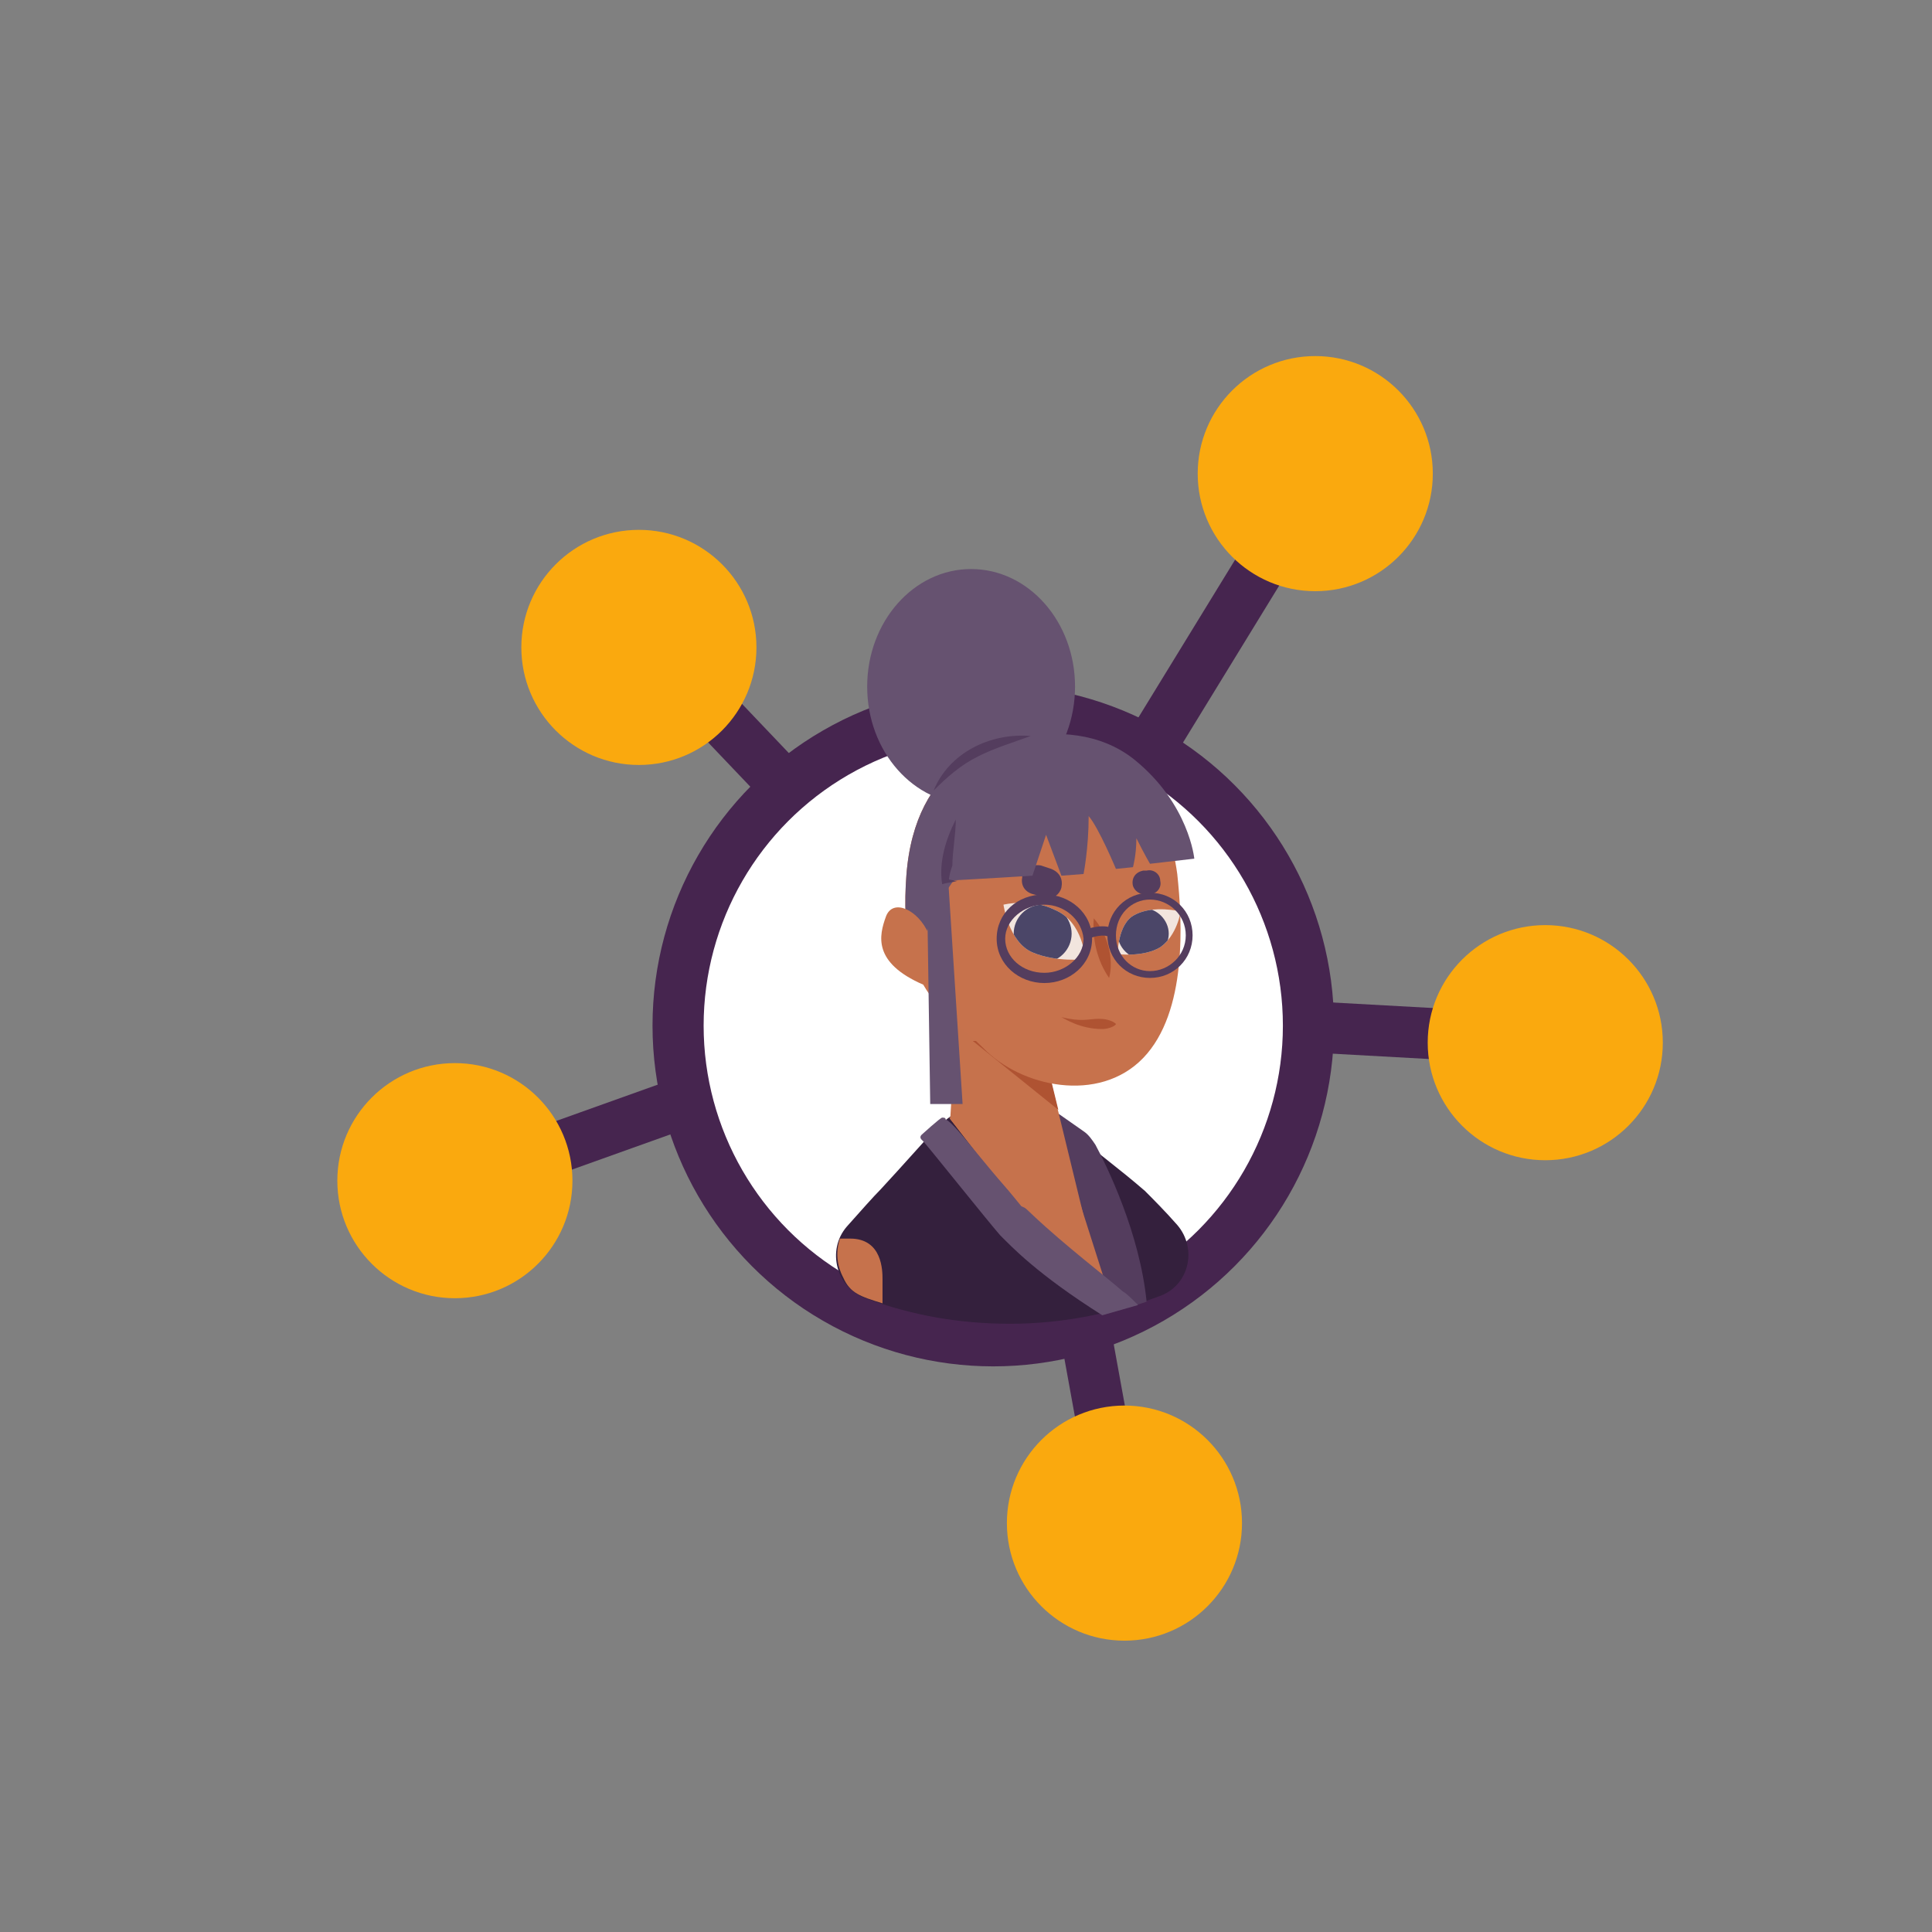 <?xml version="1.0" encoding="utf-8"?>
<!-- Generator: Adobe Illustrator 26.5.0, SVG Export Plug-In . SVG Version: 6.00 Build 0)  -->
<svg version="1.1" id="Laag_1" xmlns="http://www.w3.org/2000/svg" xmlns:xlink="http://www.w3.org/1999/xlink" x="0px" y="0px"
	 viewBox="0 0 113.4 113.4" style="enable-background:new 0 0 113.4 113.4;" xml:space="preserve">
<rect x="0" y="0" width="113.4" height="113.4" fill="#808080" stroke="none"/>
<style type="text/css">
	.st0{fill:#46254F;}
	.st1{fill:none;stroke:#46254F;stroke-width:3;stroke-miterlimit:10;}
	.st2{fill:#FFFFFF;stroke:#46254F;stroke-width:3;stroke-miterlimit:10;}
	.st3{fill:none;stroke:#46254F;stroke-miterlimit:10;}
	.st4{fill:#34203D;}
	.st5{fill:#2C1C35;}
	.st6{fill:#2D1C35;}
	.st7{fill:#C6724C;}
	.st8{clip-path:url(#SVGID_00000002377758763647160020000015515463283756728975_);}
	.st9{fill:#AF5332;}
	.st10{fill:none;}
	.st11{fill:#51C185;}
	.st12{fill:#E5D2C7;}
	.st13{clip-path:url(#SVGID_00000022534835014269579970000014072381367992151228_);}
	.st14{fill:#F2E5DE;}
	.st15{fill:#3A2445;}
	.st16{clip-path:url(#SVGID_00000091735064696397574850000005426511335439855532_);}
	.st17{fill:#4CE593;}
	.st18{fill:#665270;}
	.st19{clip-path:url(#SVGID_00000153707143955147003170000002136626801591759272_);}
	.st20{clip-path:url(#SVGID_00000052809351957700378130000016954817551060828815_);}
	.st21{fill:#0295FF;}
	.st22{clip-path:url(#SVGID_00000013900000445274365880000000422938821421788304_);}
	.st23{fill:#F2F2F2;}
	.st24{fill:#C3BBC6;}
	.st25{clip-path:url(#SVGID_00000074406598988371516380000008912011820049275527_);}
	.st26{fill:#543D5E;}
	.st27{clip-path:url(#SVGID_00000025403458669988215600000006643529924112733589_);}
	.st28{clip-path:url(#SVGID_00000161589568343368627580000007844771512314843568_);}
	.st29{clip-path:url(#SVGID_00000029728014133939552740000008923020655472006049_);}
	.st30{fill:#C7724C;}
	.st31{clip-path:url(#SVGID_00000154393977952127724140000010748900731284047280_);}
	.st32{fill:#4B4668;}
	.st33{clip-path:url(#SVGID_00000007392593103934232940000009070551133983045016_);}
	.st34{fill:#FAA90F;}
	.st35{fill:#C2BAC5;}
	.st36{fill:#F6F6F6;}
	.st37{fill:#45254E;}
	.st38{fill:#F1F1F1;}
	.st39{fill:#C6C6C6;}
	.st40{fill:#A6A0A9;}
	.st41{fill:#371C3D;}
	.st42{fill:#7A6880;}
	.st43{fill:#9D9D9C;}
	.st44{fill:#969099;}
	.st45{fill:#FFFFFF;}
	.st46{fill:none;stroke:#FAA90F;stroke-width:3;stroke-miterlimit:10;}
	.st47{fill:#FFFFFF;stroke:#FAA90F;stroke-width:3;stroke-miterlimit:10;}
	.st48{fill:#E6E6E6;}
	.st49{clip-path:url(#SVGID_00000052782614227341366870000004904382094382651821_);fill:#FAA90F;}
	.st50{clip-path:url(#SVGID_00000139276578847207756400000016563635096025783702_);fill:#FAA90F;}
	.st51{clip-path:url(#SVGID_00000051363704889069852110000017634368348893923716_);fill:#FAA90F;}
	.st52{clip-path:url(#SVGID_00000173840201848271086710000001444086120188497853_);fill:#FAA90F;}
	.st53{clip-path:url(#SVGID_00000111890874266582853130000012346247583902182838_);fill:#FAA90F;}
	.st54{clip-path:url(#SVGID_00000108273731912632788500000015956441805869703594_);fill:#FAA90F;}
	.st55{clip-path:url(#SVGID_00000129887442187825607920000002948077049066056597_);fill:#FAA90F;}
	.st56{clip-path:url(#SVGID_00000150087945161601897920000016261022485116973700_);fill:#FAA90F;}
	.st57{clip-path:url(#SVGID_00000046332486413238085010000002029115632231657394_);fill:#FAA90F;}
	.st58{clip-path:url(#SVGID_00000101078386745260441350000007696098980980216460_);fill:#FAA90F;}
	.st59{clip-path:url(#SVGID_00000047749758239624661850000005627377737093235851_);fill:#FAA90F;}
	.st60{clip-path:url(#SVGID_00000046305347788256307240000001743278671066739882_);fill:#FAA90F;}
	.st61{fill:#DB940C;}
	.st62{fill:#6A5B6F;}
	.st63{fill:none;stroke:#FAA90F;stroke-miterlimit:10;}
	.st64{fill:none;stroke:#46254F;stroke-width:3;stroke-linecap:round;stroke-miterlimit:10;}
	.st65{fill:none;stroke:#FAA90F;stroke-width:3;stroke-linecap:round;stroke-miterlimit:10;}
	.st66{fill:#FFFFFF;stroke:#E6E6E6;stroke-miterlimit:10;}
	.st67{fill:none;stroke:#FAA90F;stroke-width:2;stroke-linecap:round;stroke-linejoin:round;stroke-miterlimit:10;}
	.st68{fill:none;stroke:#FAA90F;stroke-width:2;stroke-linecap:round;stroke-miterlimit:10;}
	.st69{fill:none;stroke:#46254F;stroke-width:2;stroke-linecap:round;stroke-linejoin:round;stroke-miterlimit:10;}
	.st70{fill:none;stroke:#46254F;stroke-width:2;stroke-linecap:round;stroke-miterlimit:10;}
	.st71{fill:#E6E6E6;stroke:#FAA90F;stroke-miterlimit:10;}
	.st72{fill:#E6E6E6;stroke:#46254F;stroke-miterlimit:10;}
	.st73{fill:#FAA90F;stroke:#E6E6E6;stroke-miterlimit:10;}
	.st74{fill:#46254F;stroke:#E6E6E6;stroke-miterlimit:10;}
	.st75{clip-path:url(#SVGID_00000069377918434443457820000008346054250241282970_);fill:#E6E6E6;}
	.st76{clip-path:url(#SVGID_00000092445572626753963580000008687641425654723745_);fill:#E6E6E6;}
	.st77{clip-path:url(#SVGID_00000147190985867525123000000006956747790180750720_);fill:#E6E6E6;}
	.st78{clip-path:url(#SVGID_00000142888277280021818050000012436467487051677368_);fill:#E6E6E6;}
	.st79{clip-path:url(#SVGID_00000145752959511195215730000001515385061384367495_);fill:#E6E6E6;}
	.st80{clip-path:url(#SVGID_00000011023717286512873590000014750906359957296813_);fill:#E6E6E6;}
	.st81{clip-path:url(#SVGID_00000111885485526909961820000008923090169660678548_);fill:#E6E6E6;}
	.st82{clip-path:url(#SVGID_00000128477215629039921670000014676238439332453267_);fill:#E6E6E6;}
	.st83{clip-path:url(#SVGID_00000028283257419561104520000016802341732807401363_);fill:#E6E6E6;}
	.st84{clip-path:url(#SVGID_00000078028582806470455410000015985987566286041998_);fill:#E6E6E6;}
	.st85{clip-path:url(#SVGID_00000112592904802113112120000007873195406031277191_);fill:#FAA90F;}
	.st86{clip-path:url(#SVGID_00000165957475998389747390000010327862731269738642_);fill:#FAA90F;}
	.st87{fill:none;stroke:#FAA90F;stroke-width:4;stroke-miterlimit:10;}
	.st88{fill:none;stroke:#46254F;stroke-width:4;stroke-miterlimit:10;}
	.st89{opacity:0.68;fill:#46254F;}
	.st90{clip-path:url(#SVGID_00000086674697074413989150000011991505242488714418_);}
	.st91{clip-path:url(#SVGID_00000108275739709450661580000015839154939428884922_);}
	.st92{clip-path:url(#SVGID_00000144340032866603398730000004801826812650741163_);}
	.st93{clip-path:url(#SVGID_00000167398425809869831350000012924356521369325496_);}
	.st94{clip-path:url(#SVGID_00000078738147349728100850000009781319565651843254_);}
	.st95{clip-path:url(#SVGID_00000111171251240244490670000003006411045038181515_);}
	.st96{fill:none;stroke:#FFFFFF;stroke-width:0.8;stroke-miterlimit:10;}
	.st97{clip-path:url(#SVGID_00000004512079031989693930000009591822751065137847_);}
	.st98{clip-path:url(#SVGID_00000158012859118360070590000010397263306033229965_);}
	.st99{clip-path:url(#SVGID_00000009569074084037636870000001029714464046516158_);fill:#FAA90F;}
	.st100{clip-path:url(#SVGID_00000088829630383536598940000004755148996450034337_);fill:#46254F;}
	.st101{clip-path:url(#SVGID_00000075155945203339190300000005336413479810029460_);fill:#FAA90F;}
	.st102{fill:none;stroke:#E6E6E6;stroke-miterlimit:10;}
	.st103{clip-path:url(#SVGID_00000145017612700168872500000009491068641618184331_);fill:#46254F;}
	.st104{clip-path:url(#SVGID_00000027604078284963928010000008436723095633802136_);fill:#FAA90F;}
	.st105{clip-path:url(#SVGID_00000179631292957304001720000013350876164243565246_);fill:#FAA90F;}
	.st106{clip-path:url(#SVGID_00000099620365588434044160000005452870511895479475_);fill:#46254F;}
	.st107{clip-path:url(#SVGID_00000170262207882299355150000010349460521467974791_);fill:#46254F;}
	.st108{clip-path:url(#SVGID_00000147927733965694133920000008290468903947384717_);fill:#46254F;}
	.st109{clip-path:url(#SVGID_00000106848324077819796880000009274317229044072092_);fill:#FAA90F;}
	.st110{clip-path:url(#SVGID_00000065052121056814410960000018444384087864129960_);fill:#FAA90F;}
	.st111{clip-path:url(#SVGID_00000182493547330052337570000002737720565252001674_);fill:#46254F;}
	.st112{clip-path:url(#SVGID_00000093136639226388020810000012362604285692197289_);fill:#46254F;}
	.st113{clip-path:url(#SVGID_00000044891794177631313240000002367193970960292786_);fill:#FAA90F;}
	.st114{clip-path:url(#SVGID_00000088097972791258995310000015865574821431884986_);fill:#FAA90F;}
	.st115{clip-path:url(#SVGID_00000104686750515676886370000015617146693547495560_);fill:#46254F;}
	.st116{clip-path:url(#SVGID_00000133501372739632797250000009689066521096629423_);fill:#7A6880;}
	.st117{clip-path:url(#SVGID_00000145745505845478624840000010876179215978283683_);fill:#46254F;}
	.st118{clip-path:url(#SVGID_00000029028156257915240650000011545385074962126007_);fill:#FAA90F;}
	.st119{clip-path:url(#SVGID_00000146479371240049501840000011769974332146493057_);fill:#7A6880;}
	.st120{clip-path:url(#SVGID_00000037658444214583708760000009644233754342846092_);fill:#371C3D;}
	.st121{clip-path:url(#SVGID_00000177485581028284352770000009009915948963661185_);fill:#46254F;}
	.st122{fill:#7A6880;stroke:#46254F;stroke-miterlimit:10;}
	.st123{fill:#FAA90E;stroke:#46254F;stroke-miterlimit:10;}
	.st124{fill:#51C185;stroke:#46254F;stroke-miterlimit:10;}
	.st125{fill:#0295FF;stroke:#46254F;stroke-miterlimit:10;}
	.st126{fill:#D0C9D3;}
	.st127{fill:#6E5E74;}
	.st128{fill:#FF0357;}
	.st129{fill:#C41E4D;}
	.st130{fill:#897E8F;}
	.st131{clip-path:url(#SVGID_00000107570904582322133080000010751090640660467592_);fill:#FAA90F;}
	.st132{clip-path:url(#SVGID_00000083076672448792815300000014862192527166269315_);fill:#8CC63F;}
	.st133{clip-path:url(#SVGID_00000123411400404191953050000015460079690532892339_);fill:#0071BC;}
	.st134{clip-path:url(#SVGID_00000124845022439706487010000018067011829868139445_);fill:#FBB03B;}
	.st135{opacity:0.34;fill:#F1F1F1;}
	.st136{fill:none;stroke:#7A6880;stroke-width:8;stroke-miterlimit:10;}
	.st137{fill:#E5D9EB;}
	.st138{fill:#FFFFFF;stroke:#46254F;stroke-miterlimit:10;}
	.st139{fill:#FFFFFF;stroke:#FAA90F;stroke-miterlimit:10;}
	.st140{clip-path:url(#SVGID_00000023279539521146315690000000611054578158426254_);}
	.st141{clip-path:url(#SVGID_00000059302256166653160740000003801667386837588415_);}
	.st142{clip-path:url(#SVGID_00000028288209350951101160000009124328940406652823_);}
	.st143{clip-path:url(#SVGID_00000121969496406864310600000016926696385445609871_);}
	.st144{clip-path:url(#SVGID_00000054945005954082588120000008140733238076063668_);}
	.st145{clip-path:url(#SVGID_00000137821906305823214820000008153308094602113707_);}
	.st146{fill:none;stroke:#46254F;stroke-width:1.4;stroke-miterlimit:10;}
	.st147{fill:none;stroke:#FAA90F;stroke-width:1.4;stroke-miterlimit:10;}
	.st148{fill:#FAA90E;}
	.st149{clip-path:url(#SVGID_00000163764765443934979690000017118714167221240765_);}
	.st150{clip-path:url(#SVGID_00000001637504289545958570000007481945343214707390_);}
	.st151{clip-path:url(#SVGID_00000037682876511892951250000012218594932481183405_);}
	.st152{clip-path:url(#SVGID_00000067232152480733513450000011294011168134503056_);}
	.st153{clip-path:url(#SVGID_00000034802220069539708550000017050398363853878161_);}
	.st154{clip-path:url(#SVGID_00000109750469185020773380000000541624474193149317_);}
	.st155{clip-path:url(#SVGID_00000036972325090662844980000017748781514514302893_);}
	.st156{clip-path:url(#SVGID_00000166646531250748589530000007092240889394702486_);}
	.st157{clip-path:url(#SVGID_00000098182709740816481870000001094834106988088968_);}
	.st158{clip-path:url(#SVGID_00000127730713676502460210000002625189246999456183_);}
	.st159{clip-path:url(#SVGID_00000084511933346818942290000005952907125575361182_);}
	.st160{clip-path:url(#SVGID_00000034060241277544131160000001370763413495426469_);}
	.st161{clip-path:url(#SVGID_00000104697143777914756350000012040124740104070330_);}
	.st162{clip-path:url(#SVGID_00000128442746456474086520000011587536983706639018_);}
	.st163{clip-path:url(#SVGID_00000033335890169045466670000000144705230734759611_);}
	.st164{clip-path:url(#SVGID_00000153691106162964671790000010501771153469612218_);}
	.st165{clip-path:url(#SVGID_00000112616069403973182910000017633637033562228133_);}
	.st166{clip-path:url(#SVGID_00000116918158974280946520000014272235938831485104_);}
	.st167{clip-path:url(#SVGID_00000099649583037092540760000014485843110795629697_);}
	.st168{clip-path:url(#SVGID_00000058550139447283535580000017307667489125110450_);}
	.st169{clip-path:url(#SVGID_00000112615832966021454110000004606292740335371925_);}
	.st170{clip-path:url(#SVGID_00000160185675680022089830000006401100073597883790_);}
	.st171{clip-path:url(#SVGID_00000144326440441096563550000005219521595299289533_);}
	.st172{clip-path:url(#SVGID_00000067204567997879320540000004709799832617089429_);}
	.st173{clip-path:url(#SVGID_00000096017981623352627980000006272934018195488388_);}
	.st174{clip-path:url(#SVGID_00000078723649175467284300000006879214114129223591_);}
	.st175{clip-path:url(#SVGID_00000000218621777512525210000015608381138068589239_);}
	.st176{clip-path:url(#SVGID_00000054245708800389294780000012923738873865127307_);}
	.st177{clip-path:url(#SVGID_00000136373607750475461910000015187056379573641645_);}
	.st178{clip-path:url(#SVGID_00000072260588447589367600000017462425623528423860_);}
	.st179{clip-path:url(#SVGID_00000026132865756936552680000003729669668539204790_);}
	.st180{clip-path:url(#SVGID_00000157267886666753814210000005585149094516254628_);}
	.st181{clip-path:url(#SVGID_00000046316637476386354720000001837711455680656786_);}
	.st182{clip-path:url(#SVGID_00000150795654959084627780000017408241428776369306_);}
	.st183{clip-path:url(#SVGID_00000012440522278202652960000007413788560861169080_);}
	.st184{clip-path:url(#SVGID_00000003824702378027447000000007516358789920767653_);}
	.st185{clip-path:url(#SVGID_00000075862241393464485820000014605887362304811430_);}
	.st186{clip-path:url(#SVGID_00000161593627644944886930000011048620667774639029_);}
	.st187{clip-path:url(#SVGID_00000086654680588235704640000011694267383591556009_);}
	.st188{clip-path:url(#SVGID_00000046334415664173140450000013137677908387489979_);}
	.st189{clip-path:url(#SVGID_00000155115324141091513360000008579128380090313635_);}
	.st190{clip-path:url(#SVGID_00000060020671234137043000000002916700399263057334_);}
	.st191{clip-path:url(#SVGID_00000088823484979074649930000010513845440512701105_);}
	.st192{clip-path:url(#SVGID_00000088103102250758632670000014237756502012761016_);}
	.st193{clip-path:url(#SVGID_00000146469016693176792250000014225976021483636389_);}
	.st194{clip-path:url(#SVGID_00000094582531327795463950000015753773596925044387_);}
	.st195{clip-path:url(#SVGID_00000087402614099457539120000016490053780480484523_);}
	.st196{clip-path:url(#SVGID_00000150808391166622360400000005360939807255875769_);}
	.st197{clip-path:url(#SVGID_00000111887403012612505630000017881969740888247713_);}
	.st198{clip-path:url(#SVGID_00000013153062458372753870000008433374676572005029_);}
	.st199{clip-path:url(#SVGID_00000029012427067578534420000016809646378153751734_);}
	.st200{clip-path:url(#SVGID_00000080200525734579494930000004787632945361915575_);}
	.st201{clip-path:url(#SVGID_00000090998715075075449460000003801589134794274489_);}
	.st202{clip-path:url(#SVGID_00000072986071355207168030000005098776647672731569_);}
	.st203{clip-path:url(#SVGID_00000106829966796060024820000013453171419575695241_);}
	.st204{clip-path:url(#SVGID_00000129905347946017948330000015084418155491054524_);}
	.st205{clip-path:url(#SVGID_00000152974022946162958660000009913014143729781642_);}
	.st206{clip-path:url(#SVGID_00000018942463985346321640000003743159527405515946_);}
	.st207{clip-path:url(#SVGID_00000040567062857913863700000016704190308011281066_);}
	.st208{clip-path:url(#SVGID_00000173151610414315252680000016503734617296892316_);}
	.st209{fill:none;stroke:#371C3D;stroke-width:3;stroke-miterlimit:10;}
	.st210{clip-path:url(#SVGID_00000114761228032963803970000008942705440263824810_);}
	.st211{clip-path:url(#SVGID_00000063616197353981052500000004522572218693346989_);}
	.st212{clip-path:url(#SVGID_00000165229065520110379790000002752772040331072923_);}
	.st213{clip-path:url(#SVGID_00000002378155263453527560000017942325951138172863_);}
	.st214{clip-path:url(#SVGID_00000013889968733549050110000006412285059503041970_);}
	.st215{clip-path:url(#SVGID_00000022521500927969898980000001097906859240905133_);}
	.st216{clip-path:url(#SVGID_00000076568649018424935070000006724504390703466421_);}
	.st217{clip-path:url(#SVGID_00000127035418221287315340000004240063101634142880_);}
	.st218{clip-path:url(#SVGID_00000057105720368770740910000016552319957793229748_);}
	.st219{clip-path:url(#SVGID_00000160905316200179530220000013735245692249777802_);}
	.st220{clip-path:url(#SVGID_00000127021405395581354670000004326375135719488652_);}
	.st221{clip-path:url(#SVGID_00000087383834403309372430000007243906973011667124_);}
	.st222{fill:none;stroke:#DB940C;stroke-width:3;stroke-miterlimit:10;}
	.st223{clip-path:url(#SVGID_00000132777701836819726740000011130685601158209715_);}
	.st224{clip-path:url(#SVGID_00000012465634256567707430000002051603902183229330_);}
	.st225{clip-path:url(#SVGID_00000024706218303301009350000012915294247900629925_);}
	.st226{clip-path:url(#SVGID_00000093884206758659046910000013622496344068176013_);}
	.st227{clip-path:url(#SVGID_00000023965470515318127620000000087746578701233310_);}
	.st228{clip-path:url(#SVGID_00000016062374838420691410000003706499720328221086_);}
	.st229{clip-path:url(#SVGID_00000151507426509877152290000013925377202933865397_);}
	.st230{clip-path:url(#SVGID_00000096041937866122305580000016095836580160949688_);}
	.st231{clip-path:url(#SVGID_00000140701244781323605080000012317216027496888193_);}
	.st232{clip-path:url(#SVGID_00000143576783822911760910000017933657839739450789_);}
	.st233{clip-path:url(#SVGID_00000114070421401798581240000010697952354752525468_);}
	.st234{clip-path:url(#SVGID_00000036946528400610890120000005150157089815388346_);}
	.st235{clip-path:url(#SVGID_00000018922377007993276330000010069853115402260360_);}
	.st236{clip-path:url(#SVGID_00000129913585008254556250000001012116801815651487_);}
	.st237{clip-path:url(#SVGID_00000062883005396188206010000003287484471721468583_);}
	.st238{clip-path:url(#SVGID_00000124122923307674436770000016126558106559068295_);}
	.st239{clip-path:url(#SVGID_00000112611750686054205300000012289013023029297844_);}
	.st240{clip-path:url(#SVGID_00000170959216044406956800000004707675517823294886_);}
	.st241{clip-path:url(#SVGID_00000075157559495400364490000001575354940159903405_);}
	.st242{clip-path:url(#SVGID_00000032646804478780455260000011237916165664475058_);}
	.st243{clip-path:url(#SVGID_00000096041049952436185810000014740735702042318777_);}
	.st244{clip-path:url(#SVGID_00000114065581139247027890000001091099772271926680_);}
	.st245{clip-path:url(#SVGID_00000143582743390749340720000008428874591351612339_);}
	.st246{clip-path:url(#SVGID_00000078741831606662162740000008528680565828168847_);}
	.st247{clip-path:url(#SVGID_00000082370769885272760980000001411253765214497935_);}
	.st248{clip-path:url(#SVGID_00000045605751954279608470000017671897628088020623_);}
	.st249{clip-path:url(#SVGID_00000101797081108740809990000001544280545587572660_);}
	.st250{clip-path:url(#SVGID_00000012454745942907602760000015528078642875102900_);fill:#51C185;}
	.st251{clip-path:url(#SVGID_00000150796892454365709440000009015680881838370748_);}
	.st252{clip-path:url(#SVGID_00000140723242131636057680000013815492548296408962_);}
	.st253{clip-path:url(#SVGID_00000136386496643886077020000008586663933224582538_);}
	.st254{clip-path:url(#SVGID_00000104682971855164698030000004195244002052133771_);}
	.st255{clip-path:url(#SVGID_00000035527696958666258470000008458893154200657299_);}
	.st256{clip-path:url(#SVGID_00000096019541510998699970000006414942606916837250_);}
	.st257{clip-path:url(#SVGID_00000070806993505660780350000015795587250093319557_);}
	.st258{clip-path:url(#SVGID_00000015343159631075013990000012866152165161169330_);}
	.st259{clip-path:url(#SVGID_00000179607345444324193280000006678894652347762345_);}
	.st260{clip-path:url(#SVGID_00000105412409523008102550000001725400548756061112_);}
	.st261{clip-path:url(#SVGID_00000018200727096075384820000016040189872585313161_);}
	.st262{clip-path:url(#SVGID_00000097481911997915126780000013826715085308629379_);}
	.st263{fill:#E6007E;}
	.st264{fill:#A75D43;}
	.st265{fill:url(#man_1_Orginal_1-4_00000000217891407774404280000002572453873708155575_);}
	.st266{fill:#8A7E91;}
	.st267{clip-path:url(#SVGID_00000036210600659696820640000013982959471961169793_);}
	.st268{clip-path:url(#SVGID_00000046319460645692820740000015934191254168012718_);}
	.st269{fill:#9D90A3;}
	.st270{clip-path:url(#SVGID_00000039133163138893245210000007282319402012329903_);}
	.st271{clip-path:url(#SVGID_00000016066525011046381760000009811724699615377804_);}
	.st272{clip-path:url(#SVGID_00000154394472407291458600000012082059747319702917_);}
	.st273{clip-path:url(#SVGID_00000051385333049410446160000003758490149072187562_);}
	.st274{clip-path:url(#SVGID_00000069370705275933148860000015153439123490500775_);}
	.st275{clip-path:url(#SVGID_00000145779362620627121470000008542297015382003857_);}
	.st276{clip-path:url(#SVGID_00000106148007109474096570000014186085190006502025_);}
	.st277{clip-path:url(#SVGID_00000166635677498678614000000000240789710944931722_);}
	.st278{clip-path:url(#SVGID_00000168815166198585492940000004235737434677008524_);}
	.st279{clip-path:url(#SVGID_00000068658544011913508960000003462841040116760470_);}
	.st280{clip-path:url(#SVGID_00000090974155463692963600000009858075150017371311_);}
	.st281{clip-path:url(#SVGID_00000067919676464240363440000008641246226075546284_);}
	.st282{clip-path:url(#SVGID_00000142135702602765944420000006550695926926133675_);}
	.st283{clip-path:url(#SVGID_00000075875637719002565980000013663056685259143598_);}
	.st284{clip-path:url(#SVGID_00000114771184275124110020000002027064881780307587_);}
	.st285{clip-path:url(#SVGID_00000005237333289347734240000014591657959838020998_);}
	.st286{clip-path:url(#SVGID_00000086685213465049544360000012367724958562813598_);}
	.st287{clip-path:url(#SVGID_00000010307822486800365960000016627751746678768271_);}
	.st288{clip-path:url(#SVGID_00000062886645752691310250000008057588713056936623_);}
	.st289{clip-path:url(#SVGID_00000091735989323320178440000010443573952990136971_);}
	.st290{clip-path:url(#SVGID_00000044866816960027595230000014081671752953416602_);}
	.st291{clip-path:url(#SVGID_00000053502918259316623180000011843755279687439547_);}
	.st292{clip-path:url(#SVGID_00000032643916999876641400000015422898136410594691_);}
	.st293{clip-path:url(#SVGID_00000129906977649330272450000007122731253977856151_);}
	.st294{clip-path:url(#SVGID_00000175324447911552333250000015015890854704853168_);}
	.st295{clip-path:url(#SVGID_00000112632058880352840800000016944224241270555533_);}
	.st296{clip-path:url(#SVGID_00000178893115489299511660000001269778289186752152_);}
	.st297{clip-path:url(#SVGID_00000114757607315912080740000007640621502084762796_);}
	.st298{clip-path:url(#SVGID_00000065765546213775751230000009013050391513950380_);}
	.st299{clip-path:url(#SVGID_00000102505094326526258970000016092502144252026271_);}
	.st300{clip-path:url(#SVGID_00000089539990332525430870000001891740006512666046_);}
	.st301{clip-path:url(#SVGID_00000057845026107051461910000005478884696336148634_);}
	.st302{clip-path:url(#SVGID_00000006696407196186079680000010621591037717319329_);}
	.st303{clip-path:url(#SVGID_00000153664967587823545770000008071965286506406842_);}
	.st304{clip-path:url(#SVGID_00000034055415927788820290000005107836478301767570_);}
	.st305{clip-path:url(#SVGID_00000132059210460905731740000007908365316761168028_);}
	.st306{clip-path:url(#SVGID_00000168838311979499134600000010191580662414138548_);}
	.st307{clip-path:url(#SVGID_00000077319646975634234410000008868023170379222453_);}
	.st308{clip-path:url(#SVGID_00000060713342954991072930000012544534590944060343_);}
	.st309{clip-path:url(#SVGID_00000064355853957159686620000016435904834500716467_);}
	.st310{clip-path:url(#SVGID_00000111156087183715736490000006944463049287025083_);}
	.st311{clip-path:url(#SVGID_00000132049192396745440830000000859840868492366484_);}
	.st312{clip-path:url(#SVGID_00000023966903617003910930000013620085924292881284_);}
	.st313{clip-path:url(#SVGID_00000062910989104103800400000006930458278589984692_);}
	.st314{clip-path:url(#SVGID_00000121995772302485267530000015722353898740978360_);}
	.st315{clip-path:url(#SVGID_00000017514660807452625740000012023465449311775166_);}
	.st316{clip-path:url(#SVGID_00000130647454469577971990000012335554380613026698_);}
	.st317{clip-path:url(#SVGID_00000148659908038777505810000002489637448724429490_);}
	.st318{clip-path:url(#SVGID_00000102504330563436221220000010708609442162513034_);}
	.st319{clip-path:url(#SVGID_00000072963824155419102680000001869837543436440458_);}
	.st320{clip-path:url(#SVGID_00000101082959249416503760000003562871268921727892_);}
	.st321{clip-path:url(#SVGID_00000065044720339185680780000003378034116225990067_);}
	.st322{clip-path:url(#SVGID_00000068644259939932223320000002312435393115808688_);}
	.st323{clip-path:url(#SVGID_00000158001003375148958630000006646060754743852721_);}
	.st324{clip-path:url(#SVGID_00000098917856964274165960000013716073212409911997_);}
	.st325{clip-path:url(#SVGID_00000147940532425746097600000016974410490210212025_);}
	.st326{clip-path:url(#SVGID_00000054949930123930558310000006088806015107682723_);}
	.st327{clip-path:url(#SVGID_00000014604473757872463180000016776168516410664069_);}
	.st328{clip-path:url(#SVGID_00000176034185873637481800000005379164553358449799_);}
	.st329{clip-path:url(#SVGID_00000090286589295302998940000012030708968383261071_);}
	.st330{clip-path:url(#SVGID_00000013898803769941601220000012082781773471740582_);}
	.st331{clip-path:url(#SVGID_00000103948360496845025460000009485864830098365335_);}
	.st332{clip-path:url(#SVGID_00000092428898482300634250000013522697437785964421_);}
	.st333{clip-path:url(#SVGID_00000001651888141093502690000012817294044778180014_);}
	.st334{clip-path:url(#SVGID_00000003808036729237188230000003542867781770980759_);}
	.st335{clip-path:url(#SVGID_00000046307598091463270730000006429711643489498285_);}
	.st336{clip-path:url(#SVGID_00000126307684767199950970000015100647467384073644_);}
	.st337{clip-path:url(#SVGID_00000118377687370154501710000017409650794552836997_);}
	.st338{clip-path:url(#SVGID_00000111905823493394124520000005143847991466867647_);}
	.st339{clip-path:url(#SVGID_00000002378113673352358350000007760528051310899087_);}
	.st340{clip-path:url(#SVGID_00000109712800782102339770000002489444045982421439_);}
	.st341{clip-path:url(#SVGID_00000090990533659475761020000002716825239769341369_);}
	.st342{clip-path:url(#SVGID_00000026121182904408893470000013372732747209566880_);}
	.st343{clip-path:url(#SVGID_00000057832020935674896310000011470980039688264359_);}
	.st344{clip-path:url(#SVGID_00000124148057815663452110000008852397874996967068_);}
	.st345{clip-path:url(#SVGID_00000133521771553844347610000012822441735371542706_);}
	.st346{clip-path:url(#SVGID_00000120538821322157927870000016002821760494446470_);}
	.st347{clip-path:url(#SVGID_00000049923478890831508980000017530832041759435683_);}
	.st348{clip-path:url(#SVGID_00000121974958280728757020000008240748754280623788_);}
	.st349{clip-path:url(#SVGID_00000106141226312010423580000009054179541047823286_);}
	.st350{clip-path:url(#SVGID_00000092452976159083448530000001418980785436103052_);}
	.st351{clip-path:url(#SVGID_00000083772434252132077230000008487879230963236002_);}
	.st352{clip-path:url(#SVGID_00000052793283220293184850000000642993434083796121_);}
	.st353{fill:#2D2E83;stroke:#FFFFFF;stroke-width:2;stroke-linecap:round;stroke-linejoin:round;stroke-miterlimit:10;}
	.st354{clip-path:url(#SVGID_00000067959014770502802550000015378443301863116942_);}
	.st355{clip-path:url(#SVGID_00000008144231844216585260000008227399025047906962_);}
	.st356{clip-path:url(#SVGID_00000103977436673284786430000015535329488799897770_);}
	.st357{clip-path:url(#SVGID_00000181083795697653166490000001482505338795697284_);}
	.st358{clip-path:url(#SVGID_00000116208776900900032310000012835344918085969082_);}
	.st359{clip-path:url(#SVGID_00000113317637354339200300000014022136468538708379_);}
	.st360{clip-path:url(#SVGID_00000011001264741431741330000008842903203415681712_);}
	.st361{clip-path:url(#SVGID_00000074423010625701667000000002586518111205770406_);}
	.st362{clip-path:url(#SVGID_00000047769734594042604420000014934192187168510094_);}
	.st363{clip-path:url(#SVGID_00000087389152405134950930000005930805885356600480_);}
	.st364{clip-path:url(#SVGID_00000043455216272880855870000014442037515936202880_);}
	.st365{clip-path:url(#SVGID_00000057120499091595349130000013277494377763627186_);}
	.st366{clip-path:url(#SVGID_00000067221869429222346380000009156747048201752205_);}
	.st367{clip-path:url(#SVGID_00000056399020050885218640000007056427408839255194_);}
	.st368{clip-path:url(#SVGID_00000014618645548478903010000015925893623263449730_);}
	.st369{clip-path:url(#SVGID_00000169521191972774816990000000884105614088630677_);}
	.st370{clip-path:url(#SVGID_00000059271087615368780290000013627423985767719084_);}
	.st371{clip-path:url(#SVGID_00000049910299947863297250000004555702552323401118_);}
	.st372{clip-path:url(#SVGID_00000059276409485443544320000011575212688700528032_);}
	.st373{clip-path:url(#SVGID_00000064313449752867264310000003290266557946756530_);}
	.st374{clip-path:url(#SVGID_00000176006334618265169580000004801330370960018341_);}
	.st375{clip-path:url(#SVGID_00000119796582622848071430000014383190438922257804_);}
	.st376{clip-path:url(#SVGID_00000067199472112633711570000006104517654458024106_);}
	.st377{clip-path:url(#SVGID_00000029022686855371249990000011040613987639510664_);}
	.st378{clip-path:url(#SVGID_00000110438994618391194930000010251741363345001910_);}
	.st379{clip-path:url(#SVGID_00000044170243550757667210000013129500647930631861_);}
	.st380{clip-path:url(#SVGID_00000080196866057294592390000007852070607455290302_);}
	.st381{clip-path:url(#SVGID_00000080921039286658154580000015055652795164624799_);}
	.st382{clip-path:url(#SVGID_00000102531637120367727720000005256992683957484721_);}
	.st383{clip-path:url(#SVGID_00000070817806993274437640000015815284274428054159_);}
	.st384{clip-path:url(#SVGID_00000173876488278992631370000014377889081195846326_);}
	.st385{clip-path:url(#SVGID_00000034057900828730359380000015414333467590445724_);}
	.st386{clip-path:url(#SVGID_00000114034145419624613190000010074270467239748759_);}
	.st387{clip-path:url(#SVGID_00000128461161334403527870000000424506606370721153_);}
	.st388{clip-path:url(#SVGID_00000165213584929814167650000005403371270917268365_);}
	.st389{clip-path:url(#SVGID_00000035525743512737733490000003059920728886011020_);}
	.st390{clip-path:url(#SVGID_00000129908046582733609960000018166118168278377104_);}
	.st391{clip-path:url(#SVGID_00000098197008453456563100000003984657982258223538_);}
	.st392{clip-path:url(#SVGID_00000003815671878153351600000006504166255938621094_);}
	.st393{clip-path:url(#SVGID_00000003105438172070452870000013579746880878980514_);}
	.st394{fill:none;stroke:#FAA90F;stroke-linecap:round;stroke-linejoin:round;stroke-miterlimit:10;}
	.st395{clip-path:url(#SVGID_00000132089214852927126840000010056143076652475565_);}
	.st396{clip-path:url(#SVGID_00000091006514625277421270000005599492797267873170_);}
	.st397{clip-path:url(#SVGID_00000136409128425114495510000016618488649798814606_);}
	.st398{clip-path:url(#SVGID_00000023255525085993849920000015992178566806391970_);}
	.st399{clip-path:url(#SVGID_00000166647795581038294730000011841553114789172882_);}
	.st400{clip-path:url(#SVGID_00000097470646442383787950000000811654899759192757_);}
	.st401{clip-path:url(#SVGID_00000109007208437538736890000001752438919412091802_);}
	.st402{clip-path:url(#SVGID_00000047044733107853434930000017566767287808575149_);}
	.st403{clip-path:url(#SVGID_00000088837679760029584930000010752005039218617535_);}
	.st404{clip-path:url(#SVGID_00000129185037345565481270000002936394483118619307_);}
	.st405{clip-path:url(#SVGID_00000105407261596724350540000014006209162076809606_);}
	.st406{clip-path:url(#SVGID_00000089559449033684093340000007064473291772057738_);}
	.st407{clip-path:url(#SVGID_00000154391066134530443910000013449334769615441572_);}
	.st408{clip-path:url(#SVGID_00000047061051925223468050000002641075812683688382_);}
	.st409{clip-path:url(#SVGID_00000124883710532161304800000002885192952410480517_);}
	.st410{clip-path:url(#SVGID_00000000913930129096210800000009429290038788871050_);}
	.st411{clip-path:url(#SVGID_00000032650849842832910820000006681850995403110580_);}
	.st412{clip-path:url(#SVGID_00000047057013618293410590000004820993020704610973_);}
	.st413{clip-path:url(#SVGID_00000011007168129163079710000014870439813510255020_);fill:#FAA90F;}
	.st414{clip-path:url(#SVGID_00000053506084142388990680000006826008456543054490_);fill:#FAA90F;}
	.st415{clip-path:url(#SVGID_00000152251294540459887650000013395558084237949327_);fill:#FAA90F;}
	.st416{clip-path:url(#SVGID_00000155866162143470779560000007128418461949613755_);fill:#FAA90F;}
	.st417{clip-path:url(#SVGID_00000022524609370039431230000004996584511525256069_);fill:#FAA90F;}
	.st418{clip-path:url(#SVGID_00000148660928297383251150000007614132714464820636_);fill:#FAA90F;}
	.st419{clip-path:url(#SVGID_00000156549362962430705520000017509099685308114321_);fill:#FAA90F;}
	.st420{clip-path:url(#SVGID_00000173871569869696836470000016117304518843636623_);fill:#46254F;}
	.st421{clip-path:url(#SVGID_00000118370108431183443540000015760252958000003761_);fill:#46254F;}
	.st422{clip-path:url(#SVGID_00000088115605874856023660000018063091384202832546_);fill:#46254F;}
	.st423{clip-path:url(#SVGID_00000173875998113334603280000011410775400229888185_);fill:#46254F;}
	.st424{clip-path:url(#SVGID_00000026862044941892537110000010253189290525827512_);fill:#46254F;}
	.st425{clip-path:url(#SVGID_00000163753403993885959220000009007493449037066907_);fill:#46254F;}
	.st426{clip-path:url(#SVGID_00000087387624289284049420000006143489212941697168_);fill:#46254F;}
	.st427{fill:#FDFEFE;}
	.st428{fill:#69A6F6;}
	.st429{fill:#FEFEFE;}
	.st430{clip-path:url(#SVGID_00000041989725375194521960000013046589549408888201_);}
	.st431{clip-path:url(#SVGID_00000152976042451183200420000001093707773972529041_);}
	.st432{clip-path:url(#SVGID_00000044175464265024071990000013091194811338479500_);}
	.st433{clip-path:url(#SVGID_00000076603457920269951960000018193414718346420130_);fill:#FAA90F;}
	.st434{fill:none;stroke:#46254F;stroke-linecap:round;stroke-miterlimit:10;}
	.st435{fill:none;stroke:#FAA90F;stroke-linecap:round;stroke-miterlimit:10;}
	.st436{opacity:0.2;fill:#51C185;}
	.st437{opacity:0.2;fill:#FF0357;}
	.st438{fill:#FF0357;stroke:#46254F;stroke-miterlimit:10;}
	.st439{opacity:0.2;fill:#FAA90E;}
	.st440{opacity:0.2;fill:#FAA90F;}
	.st441{fill:#FAA90F;stroke:#46254F;stroke-miterlimit:10;}
	.st442{clip-path:url(#SVGID_00000017481127822309127130000017431474101606917545_);}
	.st443{clip-path:url(#SVGID_00000093168116574366059700000017337819596688962433_);}
</style>
<line class="st1" x1="28.7" y1="68.8" x2="42.4" y2="63.9"/>
<line class="st1" x1="75.6" y1="60.2" x2="90.1" y2="61"/>
<line class="st1" x1="36.8" y1="36.4" x2="46.8" y2="46.9"/>
<line class="st1" x1="62.9" y1="73.7" x2="65.5" y2="88"/>
<line class="st1" x1="74.9" y1="31.8" x2="67.3" y2="44.2"/>
<circle class="st2" cx="58.3" cy="60.2" r="18.5"/>
<g id="Layer_4_copy_3_00000098221562093435795670000010342364000352556725_">
	<g>
		<path class="st4" d="M62,65.7c2.2,1.8,3.7,2.9,5.2,4.2c0.4,0.4,1.2,1.2,1.9,2c1.2,1.4,0.7,3.6-1.1,4.2c-2.7,1-5.7,1.6-8.7,1.6
			c-3,0-5.8-0.5-8.5-1.5c-1.7-0.6-2.3-2.8-1.1-4.2c0.8-0.9,1.6-1.8,2-2.2c1.3-1.4,2.7-3,3.1-3.4C55.3,65.9,58.3,62.7,62,65.7
			L62,65.7z"/>
		<g id="Woman_Alt_01_55_00000127767040304941907470000003501595976915078295_">
			<g>
				<defs>
					<path id="SVGID_00000074426160892081148570000008090455066673027715_" d="M71,92.1c-1.4,3-2.2,7.3-2.2,7.3H55.6
						c0,0-1.1-8.5-3.2-11.6c-2.2-3.2-3.9-8.9-4.4-11.3s1.2-3.8,2-4.7c0.8-0.9,4.3-4.7,4.8-5.3c0.5-0.6,3.5-3.8,7.3-0.8
						c3.7,3,9.4,6.9,10.7,11.4c1,3.6-0.1,6.7-0.2,9.1"/>
				</defs>
				<clipPath id="SVGID_00000128457160762252027010000017519669118634372240_">
					<use xlink:href="#SVGID_00000074426160892081148570000008090455066673027715_"  style="overflow:visible;"/>
				</clipPath>
				<g style="clip-path:url(#SVGID_00000128457160762252027010000017519669118634372240_);">
					<path id="Woman_Alt_01_57_00000124131912372345910540000012489073646271536814_" class="st7" d="M60.4,71.4
						c-1.8-1.8-7-8.9-7-8.9l5-1.1c0,0,3.1,3.3,4.5,6.2c1.1,2.3,3,8.3,3,8.3S62.3,73.2,60.4,71.4z"/>
				</g>
			</g>
		</g>
		<path class="st26" d="M63.6,66.4c0.3,0.2,0.5,0.5,0.7,0.8c0.7,1.3,2.6,5.2,3,9.2c-0.5,0.2-1.1,0.3-1.6,0.5
			c-0.3-0.3-0.5-0.6-0.5-0.6L61.6,65L63.6,66.4L63.6,66.4z"/>
		<path class="st18" d="M60.6,71.3c1.9,1.8,4.4,3.7,5.3,4.5c0.2,0.1,0.5,0.4,0.9,0.8c-0.7,0.2-1.4,0.4-2.1,0.6c-3.8-2.4-5.3-4-6-4.7
			c-0.7-0.8-4.3-5.3-4.5-5.5c0,0,0,0-0.1-0.1c-0.1-0.1-0.1-0.2,0-0.3c0,0,1.1-1,1.2-1c0.1,0,0.2,0,0.2,0.1
			C56.2,66,58.4,69.3,60.6,71.3L60.6,71.3z"/>
		<path class="st7" d="M49.9,72.7c1.9,0,1.9,1.9,1.9,2.4c0,0.5,0,1,0,1.4c-1.3-0.4-1.9-0.6-2.3-1.5c-0.1-0.2-0.6-1.1-0.2-2.3
			C49.4,72.7,49.6,72.7,49.9,72.7L49.9,72.7z"/>
		<g id="Woman_Alt_01_45_00000097459305415624924220000017838190281479100081_">
			<g>
				<defs>
					<polygon id="SVGID_00000000911659745316094200000017964072879780865208_" points="56.2,47.8 55.7,65.6 61.5,72.7 68.4,68.3 
											"/>
				</defs>
				<clipPath id="SVGID_00000018227878619308471410000003980203296847124630_">
					<use xlink:href="#SVGID_00000000911659745316094200000017964072879780865208_"  style="overflow:visible;"/>
				</clipPath>
				<g style="clip-path:url(#SVGID_00000018227878619308471410000003980203296847124630_);">
					<g id="Woman_Alt_01_47_00000129916046978531974000000007465861452678802312_">
						<path id="Woman_Alt_01_48_00000155859860647261221890000000882847556412346258_" class="st7" d="M64.1,73.4
							c0.6,2.2-2.8-2.8-5-2.8l0,0c-2,0-3.6-1.7-3.4-3.7l0.5-8.2l4.3-0.1L64.1,73.4L64.1,73.4z"/>
						<g id="Woman_Alt_01_49_00000136371021546395931810000011340138777755575184_">
							<g>
								<defs>
									<path id="SVGID_00000058556434998845760490000016663359921540275365_" d="M62.4,66.3c0.6,2.2-1,4.2-3.3,4.2l0,0
										c-2,0-3.6-1.7-3.4-3.7l0.5-8.2l4.3-0.1L62.4,66.3L62.4,66.3z"/>
								</defs>
								<clipPath id="SVGID_00000016780043396106241000000017746295494536555663_">
									<use xlink:href="#SVGID_00000058556434998845760490000016663359921540275365_"  style="overflow:visible;"/>
								</clipPath>
								<g style="clip-path:url(#SVGID_00000016780043396106241000000017746295494536555663_);">
									<polygon id="Woman_Alt_01_51_00000103943248801091247540000017944644568698607279_" class="st9" points="66.2,61.1 
										57.1,61.1 64.3,66.9 									"/>
								</g>
							</g>
						</g>
					</g>
				</g>
			</g>
		</g>
		<g>
			<g>
				<defs>
					<path id="SVGID_00000033361741716529877500000002189124024839685777_" d="M69.1,51.3c-1-7.4-7-8.3-8.8-8.1
						c-1.8,0.2-6.6,1.4-7.1,8.2s2.2,7.8,4.5,10.1c2.2,2.3,6.8,3.3,9.4,0.6C69.7,59.4,69.4,54.1,69.1,51.3L69.1,51.3z"/>
				</defs>
				<clipPath id="SVGID_00000089548453760018268670000009161169938003805604_">
					<use xlink:href="#SVGID_00000033361741716529877500000002189124024839685777_"  style="overflow:visible;"/>
				</clipPath>
				<g style="clip-path:url(#SVGID_00000089548453760018268670000009161169938003805604_);">
					<path class="st30" d="M77.5,47.6c-1-7.4-16.3-10.6-18.1-10.4s-13.6,5.7-14.1,12.5c-0.5,6.9,4.3,18.6,6.7,20.7
						c2.3,2.1,21.6,0.8,24.3-1.9C78.8,65.9,77.9,50.4,77.5,47.6L77.5,47.6z"/>
					<path class="st18" d="M56.3,51.2l6.5-4.7l5.9,1.2L68,41.6l-13.9-1.9l-4.3,9.4l-0.7,10.9l4.2,0.6c0,0,0.3-3.9,0.8-5.1
						c0.4-1.2,1.1-2.7,1.1-2.7L56.3,51.2z"/>
				</g>
			</g>
			<path id="Woman_1_Orginal_6_00000036213643151970403250000005538505974028044963_" class="st7" d="M54.2,57.8
				c-3-1.3-2.6-2.9-2.2-4c0.4-1.1,1.9-0.4,2.5,1"/>
			<g id="Woman_1_Orginal_13_00000079472538536312418150000018381159941151129482_">
				<g>
					<defs>
						<path id="SVGID_00000049199412495660773560000000506173572210760339_" d="M61.9,53.4c-1.4-0.7-3-0.3-3-0.3s0.3,2.2,1.7,2.8
							c1.4,0.6,3.1,0.4,3.1,0.4S63.6,54.1,61.9,53.4z"/>
					</defs>
					<clipPath id="SVGID_00000099656268711252876090000016584889931607711907_">
						<use xlink:href="#SVGID_00000049199412495660773560000000506173572210760339_"  style="overflow:visible;"/>
					</clipPath>
					<g style="clip-path:url(#SVGID_00000099656268711252876090000016584889931607711907_);">
						<path id="Woman_1_Orginal_3_00000023962116992302269880000002286177810782864540_" class="st14" d="M66.1,53.9
							c0,0-3.6-2.2-5.2-2.5S57.7,54,57.7,54s2,3.6,3.5,3.9C62.7,58.3,66.1,53.9,66.1,53.9L66.1,53.9z"/>
						
							<circle id="Woman_1_Orginal_15_00000081648407949649762360000016937330062543827605_" class="st32" cx="61.2" cy="54.8" r="1.7"/>
					</g>
				</g>
			</g>
			<g id="Woman_1_Orginal_10_00000010307540374983507940000013639052759453141900_">
				<g>
					<defs>
						<path id="SVGID_00000065775279416912785660000008022473700945098913_" d="M65.6,56c0,0,1.5,0.2,2.5-0.4c1-0.7,1.2-2.1,1.2-2.1
							s-1.6-0.4-2.7,0.2C65.6,54.2,65.6,56,65.6,56L65.6,56z"/>
					</defs>
					<clipPath id="SVGID_00000033366189774996446190000006079198388396122511_">
						<use xlink:href="#SVGID_00000065775279416912785660000008022473700945098913_"  style="overflow:visible;"/>
					</clipPath>
					<g style="clip-path:url(#SVGID_00000033366189774996446190000006079198388396122511_);">
						<path id="Woman_1_Orginal_2_00000052810661696551225350000005355428503606486961_" class="st14" d="M65.2,55.8
							c0,0,2.9,1.3,3.9,0.6s1.3-4.2,1.3-4.2s-3.3-0.4-4.4,0.2C64.9,53.1,65.2,55.8,65.2,55.8L65.2,55.8z"/>
						<path id="Woman_1_Orginal_12_00000098207067482559191360000015083499596834267010_" class="st32" d="M65.6,54.8
							c0,0.8,0.7,1.5,1.5,1.5c0.8,0,1.5-0.7,1.5-1.5c0-0.8-0.7-1.5-1.5-1.5C66.2,53.3,65.6,53.9,65.6,54.8z"/>
					</g>
				</g>
			</g>
			<path id="Woman_1_Orginal_1_00000175282049021496876230000015608755869810404245_" class="st9" d="M64.2,53.9
				c-0.1,1.2,0.2,2.5,0.9,3.5C65.4,56.3,65,54.8,64.2,53.9L64.2,53.9z"/>
			<polyline class="st18" points="55.6,50.8 56.5,64.8 54.6,64.8 54.4,51.3 			"/>
			<path class="st26" d="M66.5,52c-0.1-0.4,0.1-0.8,0.6-0.9l0.2,0c0.4-0.1,0.8,0.2,0.8,0.6l0,0c0.1,0.4-0.2,0.8-0.7,0.8l-0.2,0
				C66.9,52.5,66.6,52.3,66.5,52L66.5,52L66.5,52z"/>
			<path class="st26" d="M61.4,52.7c0.4,0.1,0.8-0.2,0.9-0.6l0,0c0.1-0.5-0.1-0.9-0.6-1.1l-0.6-0.2c-0.5-0.1-1,0.2-1.1,0.6l0,0.1
				c-0.1,0.5,0.2,0.9,0.7,1L61.4,52.7L61.4,52.7z"/>
			<path class="st18" d="M56.3,44.4c0,0,6.2-3.1,10.3,0.2c3.2,2.6,3.5,5.8,3.5,5.8l-2.6,0.3c0,0-0.3-0.5-0.8-1.5
				c0,1-0.2,1.7-0.2,1.7l-1,0.1c0,0-1-2.4-1.6-3.1c0,1.9-0.3,3.4-0.3,3.4l-1.3,0.1L61.4,49l-0.8,2.4c0,0-3.2,0.2-5.2,0.3
				c0-1.2,0.7-3.7,0.7-3.7"/>
			<path class="st26" d="M56.1,48.1c-0.6,1.2-1,2.5-0.8,3.8c0.3-0.1,0.6-0.1,0.9-0.2c-0.2,0-0.5-0.1-0.7-0.1l0.2,0.1
				c0-0.3,0.1-0.6,0.2-0.9C55.9,50,56.1,49,56.1,48.1L56.1,48.1z"/>
			<ellipse class="st18" cx="57" cy="40.3" rx="6.1" ry="6.9"/>
			<path id="Woman_Head_Alt_02_00000157295588986860943510000009796894122252082842_" class="st9" d="M64.5,59.8
				c-0.6,0-1,0.2-2.2-0.1c0.2,0.1,1.1,0.7,2.4,0.7c0.4,0,0.8-0.2,0.8-0.3C65.4,60,65.1,59.8,64.5,59.8L64.5,59.8z"/>
			<path class="st26" d="M54.8,46.4L54.8,46.4c0.8-0.8,1.6-1.5,2.6-2c1-0.5,2-0.8,3.1-1.2C58.1,43,55.7,44.2,54.8,46.4L54.8,46.4z"
				/>
			<g>
				<path class="st26" d="M67.5,57.4c-1.4,0-2.5-1.1-2.5-2.5s1.1-2.5,2.5-2.5s2.5,1.1,2.5,2.5S68.9,57.4,67.5,57.4z M67.5,52.8
					c-1.1,0-2,0.9-2,2.1s0.9,2.1,2,2.1s2.1-0.9,2.1-2.1S68.6,52.8,67.5,52.8z"/>
				<path class="st26" d="M61.3,57.7c-1.5,0-2.8-1.1-2.8-2.6s1.2-2.6,2.8-2.6c1.5,0,2.8,1.1,2.8,2.6S62.8,57.7,61.3,57.7z
					 M61.3,53.1c-1.2,0-2.3,0.9-2.3,2c0,1.1,1,2,2.3,2c1.2,0,2.3-0.9,2.3-2C63.5,54,62.5,53.1,61.3,53.1z"/>
				<path class="st26" d="M65.1,55l0.2-0.5c-0.5-0.3-1.5,0-1.6,0.1l0.2,0.5C64.1,55,64.8,54.8,65.1,55z"/>
			</g>
		</g>
	</g>
</g>
<g>
	<defs>
		<circle id="SVGID_00000089552396818643295950000006950481686028858784_" cx="58.3" cy="60.7" r="16.6"/>
	</defs>
	<clipPath id="SVGID_00000040545503352391777480000008918306518396142734_">
		<use xlink:href="#SVGID_00000089552396818643295950000006950481686028858784_"  style="overflow:visible;"/>
	</clipPath>
</g>
<circle class="st148" cx="90.7" cy="61.2" r="6.9"/>
<circle class="st148" cx="66" cy="89.4" r="6.9"/>
<circle class="st148" cx="77.2" cy="27.8" r="6.9"/>
<circle class="st148" cx="37.5" cy="38" r="6.9"/>
<circle class="st148" cx="26.7" cy="69.3" r="6.9"/>
</svg>
